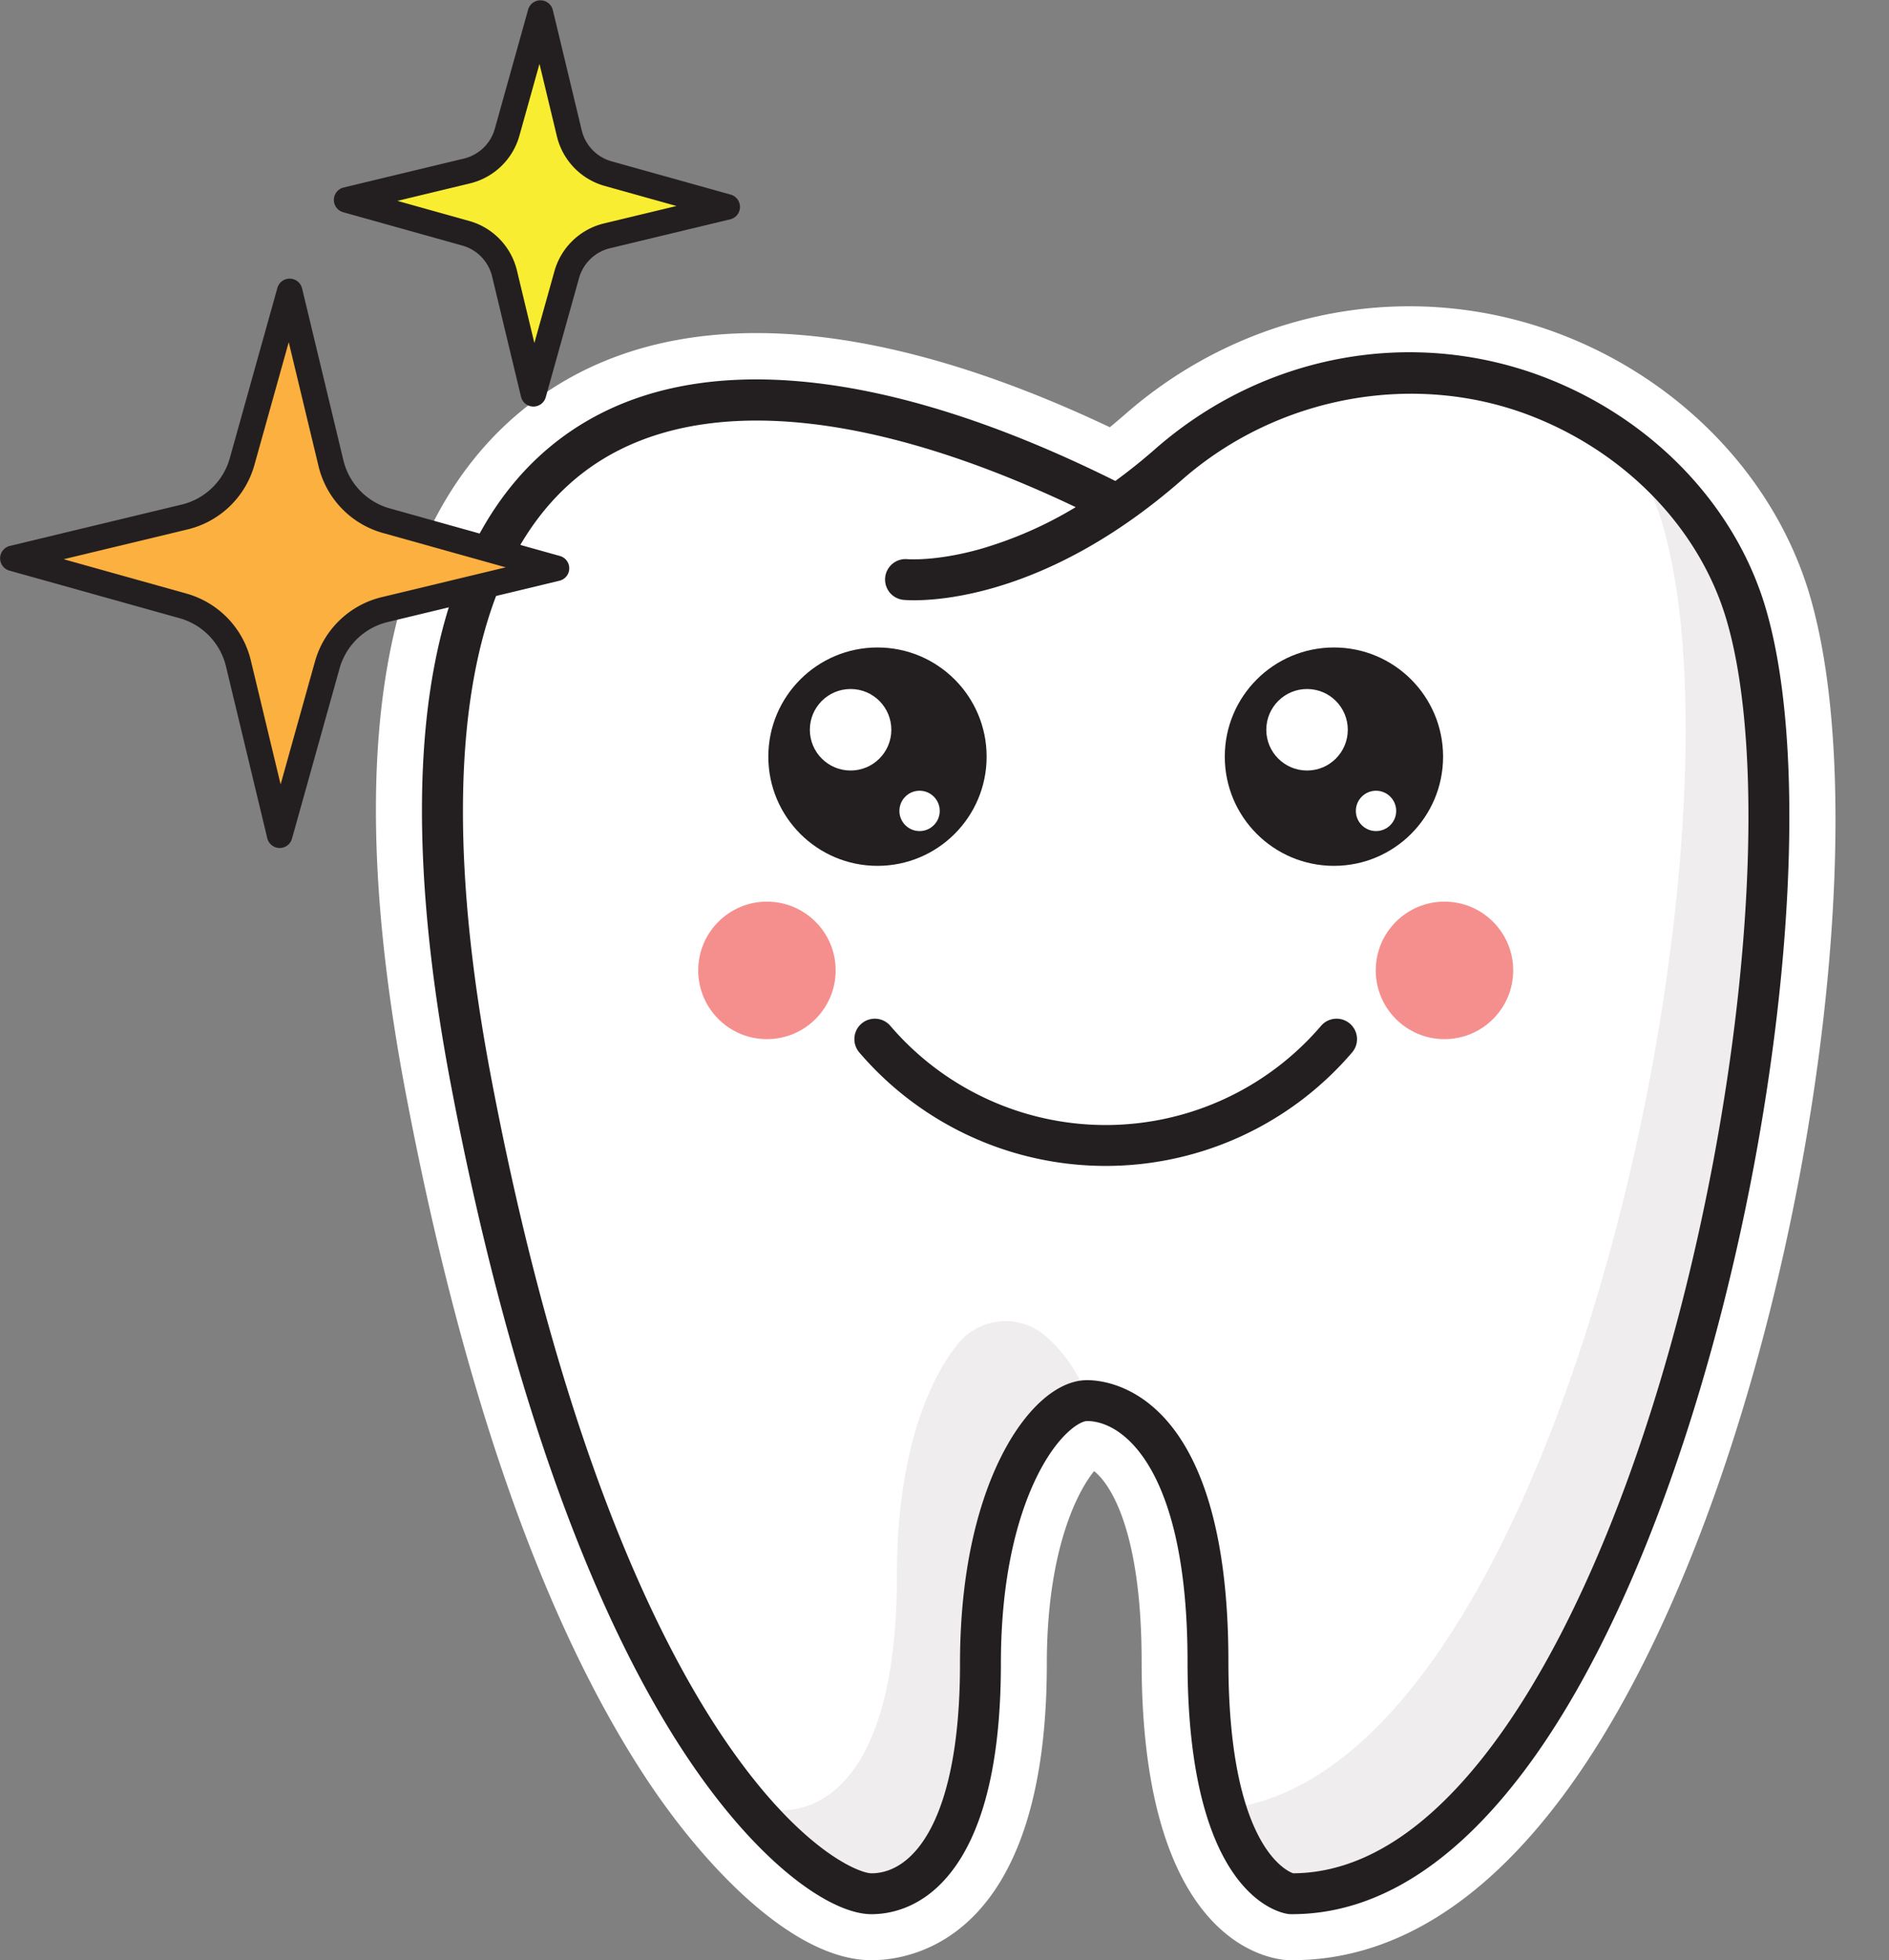 <?xml version="1.0" encoding="UTF-8"?>
<!DOCTYPE svg PUBLIC '-//W3C//DTD SVG 1.0//EN'
          'http://www.w3.org/TR/2001/REC-SVG-20010904/DTD/svg10.dtd'>
<svg data-name="Layer 1" height="383.5" preserveAspectRatio="xMidYMid meet" version="1.0" viewBox="33.6 28.3 369.7 383.5" width="369.7" xmlns="http://www.w3.org/2000/svg" xmlns:xlink="http://www.w3.org/1999/xlink" zoomAndPan="magnify"
><rect x="33.6" y="28.3" width="369.7" height="383.5" fill="#808080" stroke="none"/><g id="change1_1"
  ><path d="M387.753,144.632C381.1,122.2,363.247,103.3,340,94.077c-29.2-11.588-62.242-5.719-86.24,15.307q-1.463,1.281-2.955,2.5c-48-22.728-86.933-24.474-112.922-4.957-29.342,22.033-37.712,67.52-24.877,135.2,11.035,58.183,26.79,103.187,46.829,133.764,11.374,17.353,28.987,35.9,44.317,35.9,8.052,0,34.323-4.181,34.323-57.979,0-22.358,6.067-33.823,9.254-37.7,3.3,2.591,9.3,11.964,9.3,37.233,0,50.477,20.96,57.394,27.385,58.312a13.1,13.1,0,0,0,1.747.13h.351c19.115,0,36.82-10.658,52.624-31.681C382.083,322.965,403.28,196.973,387.753,144.632Z" fill="#fff"
  /></g
  ><g id="change2_1"
  ><path d="M237.806,289.332h0a12,12,0,0,0-16.678,1.814h0c-3.6,4.381-11.987,17.566-11.987,45.32,0,42.664-17.087,45.98-22.323,45.98-2.746,0-6.53-1.568-10.892-4.636,11.2,14.456,22.2,21.969,28.225,21.969,5.237,0,22.323-3.316,22.323-45.979,0-27.755,8.383-40.94,11.987-45.32l7.152-8.693A27.91,27.91,0,0,0,237.806,289.332Z" fill="#efedee"
  /></g
  ><g id="change2_2"
  ><path d="M376.249,148.044c-4.1-13.831-13.341-26.085-25.755-34.763a61.633,61.633,0,0,1,8.422,17.43c14.473,48.792-6.368,171.181-46.707,224.842-12.432,16.538-25.78,25.5-39.72,26.732a37.381,37.381,0,0,0,5.462,11.646c3.593,4.848,7.153,5.694,8.143,5.836a1.453,1.453,0,0,0,.162.012h.253c15.141,0,29.619-9.049,43.033-26.892C369.882,319.226,390.722,196.836,376.249,148.044Z" fill="#efedee"
  /></g
  ><g id="change3_1"
  ><path d="M379.138,147.188c-5.877-19.812-21.747-36.543-42.453-44.759-26.05-10.334-55.555-5.079-77,13.716-2.658,2.329-5.264,4.4-7.8,6.249-22.072-10.981-42.28-17.48-60.1-19.324-19.719-2.039-36.04,1.674-48.509,11.038-12.757,9.58-21.115,24.852-24.844,45.394-3.879,21.364-2.735,48.6,3.4,80.942,10.662,56.215,26.4,101.345,45.518,130.513,14.412,21.991,28.867,31.835,36.8,31.835,4.091,0,11.837-1.481,17.756-11.4,5.03-8.431,7.58-21.078,7.58-37.591,0-18.708,3.929-30.44,7.226-36.989,3.992-7.93,8.223-10.5,9.646-10.5,7.3,0,19.656,9.9,19.656,47.021,0,45.3,17.655,49.127,19.668,49.415a4.033,4.033,0,0,0,.538.04c16.245.094,31.633-9.341,45.73-28.094C372.743,320.433,393.791,196.587,379.138,147.188Zm-10.5,109.731c-9.084,47.457-24.788,88.633-43.084,112.971-12.366,16.449-25.442,24.825-38.872,24.9-1.353-.47-12.669-5.582-12.669-41.456,0-52.368-23.038-55.021-27.656-55.021-5.818,0-12.095,5.57-16.792,14.9-3.686,7.323-8.08,20.308-8.08,40.586,0,30.223-8.955,40.992-17.336,40.992-2.453,0-14.753-4.79-30.109-28.22-12.932-19.733-31.123-57.891-44.347-127.618-11.365-59.923-5.007-100.881,18.387-118.448,8.834-6.633,20.187-9.926,33.6-9.926,17.619,0,38.79,5.682,62.448,16.939a77.93,77.93,0,0,1-18.8,8.232c-8.588,2.39-14.028,1.955-14.15,1.945a4,4,0,0,0-.786,7.961c1.017.1,25.207,2.217,54.555-23.5,18.892-16.552,45.892-21.378,68.782-12.3,18.444,7.317,32.55,22.119,37.734,39.6C378.12,171.885,377.036,213.061,368.64,256.919Z" fill="#231f20"
  /></g
  ><g id="change3_2"
  ><path d="M250,256.4a63.47,63.47,0,0,1-48.226-22.2,4,4,0,0,1,6.074-5.207,55.477,55.477,0,0,0,84.3,0,4,4,0,0,1,6.074,5.207A63.47,63.47,0,0,1,250,256.4Z" fill="#231f20"
  /></g
  ><g id="change4_1"
  ><circle cx="316.3" cy="218.147" fill="#f58f8d" r="13.45"
  /></g
  ><g id="change4_2"
  ><circle cx="183.7" cy="218.147" fill="#f58f8d" r="13.45"
  /></g
  ><g id="change5_1"
  ><path d="M88.339,191.7l-8.083-33.621a15.414,15.414,0,0,0-10.836-11.24l-33.3-9.311,33.62-8.083A15.412,15.412,0,0,0,80.98,118.606l9.311-33.3,8.083,33.621a15.411,15.411,0,0,0,10.835,11.24l33.3,9.311-33.62,8.083a15.414,15.414,0,0,0-11.241,10.835Z" fill="#fbb040"
  /></g
  ><g id="change3_3"
  ><path d="M88.339,194.2h-.047a2.5,2.5,0,0,1-2.384-1.916l-8.083-33.62a12.922,12.922,0,0,0-9.078-9.417l-33.3-9.31a2.5,2.5,0,0,1,.089-4.838l33.621-8.083a12.924,12.924,0,0,0,9.417-9.078l9.311-33.3a2.5,2.5,0,0,1,4.838.089l8.083,33.62a12.922,12.922,0,0,0,9.078,9.417l33.3,9.31a2.5,2.5,0,0,1-.089,4.838l-33.621,8.083a12.924,12.924,0,0,0-9.417,9.078l-9.311,33.3A2.5,2.5,0,0,1,88.339,194.2ZM46.056,137.707l24.038,6.721a17.927,17.927,0,0,1,12.593,13.063l5.834,24.268,6.721-24.037a17.926,17.926,0,0,1,13.063-12.594l24.269-5.835-24.038-6.721a17.923,17.923,0,0,1-12.593-13.063L90.108,95.241l-6.72,24.037a17.929,17.929,0,0,1-13.064,12.594Z" fill="#231f20"
  /></g
  ><g id="change6_1"
  ><path d="M138,105.339,132.341,81.8a10.788,10.788,0,0,0-7.586-7.869l-23.314-6.519,23.538-5.659a10.789,10.789,0,0,0,7.869-7.586l6.519-23.314,5.658,23.538a10.791,10.791,0,0,0,7.586,7.869l23.315,6.519-23.538,5.659a10.789,10.789,0,0,0-7.87,7.585Z" fill="#f9ed32"
  /></g
  ><g id="change3_4"
  ><path d="M138,107.839h-.046a2.5,2.5,0,0,1-2.385-1.916l-5.658-23.538a8.3,8.3,0,0,0-5.829-6.046L100.768,69.82a2.5,2.5,0,0,1,.088-4.838l23.538-5.659A8.293,8.293,0,0,0,130.44,53.5l6.519-23.314a2.5,2.5,0,0,1,4.838.089l5.659,23.538a8.3,8.3,0,0,0,5.829,6.046L176.6,66.372a2.5,2.5,0,0,1-.089,4.838l-23.538,5.659a8.3,8.3,0,0,0-6.046,5.828l-6.518,23.315A2.5,2.5,0,0,1,138,107.839ZM111.377,67.6l14.052,3.928a13.3,13.3,0,0,1,9.343,9.692l3.41,14.186,3.929-14.05a13.3,13.3,0,0,1,9.692-9.344l14.186-3.41-14.051-3.929a13.3,13.3,0,0,1-9.343-9.693L139.184,40.79l-3.928,14.051a13.3,13.3,0,0,1-9.694,9.344Z" fill="#231f20"
  /></g
  ><g id="change3_5"
  ><circle cx="205.333" cy="176.333" fill="#231f20" r="21.362"
  /></g
  ><g id="change1_2"
  ><circle cx="200.071" cy="171.071" fill="#fff" r="7.974"
  /></g
  ><g id="change1_3"
  ><circle cx="213.571" cy="186.946" fill="#fff" r="3.946"
  /></g
  ><g id="change3_6"
  ><circle cx="294.667" cy="176.333" fill="#231f20" r="21.362"
  /></g
  ><g id="change1_4"
  ><circle cx="289.404" cy="171.071" fill="#fff" r="7.974"
  /></g
  ><g id="change1_5"
  ><circle cx="302.904" cy="186.946" fill="#fff" r="3.946"
  /></g
></svg
>
